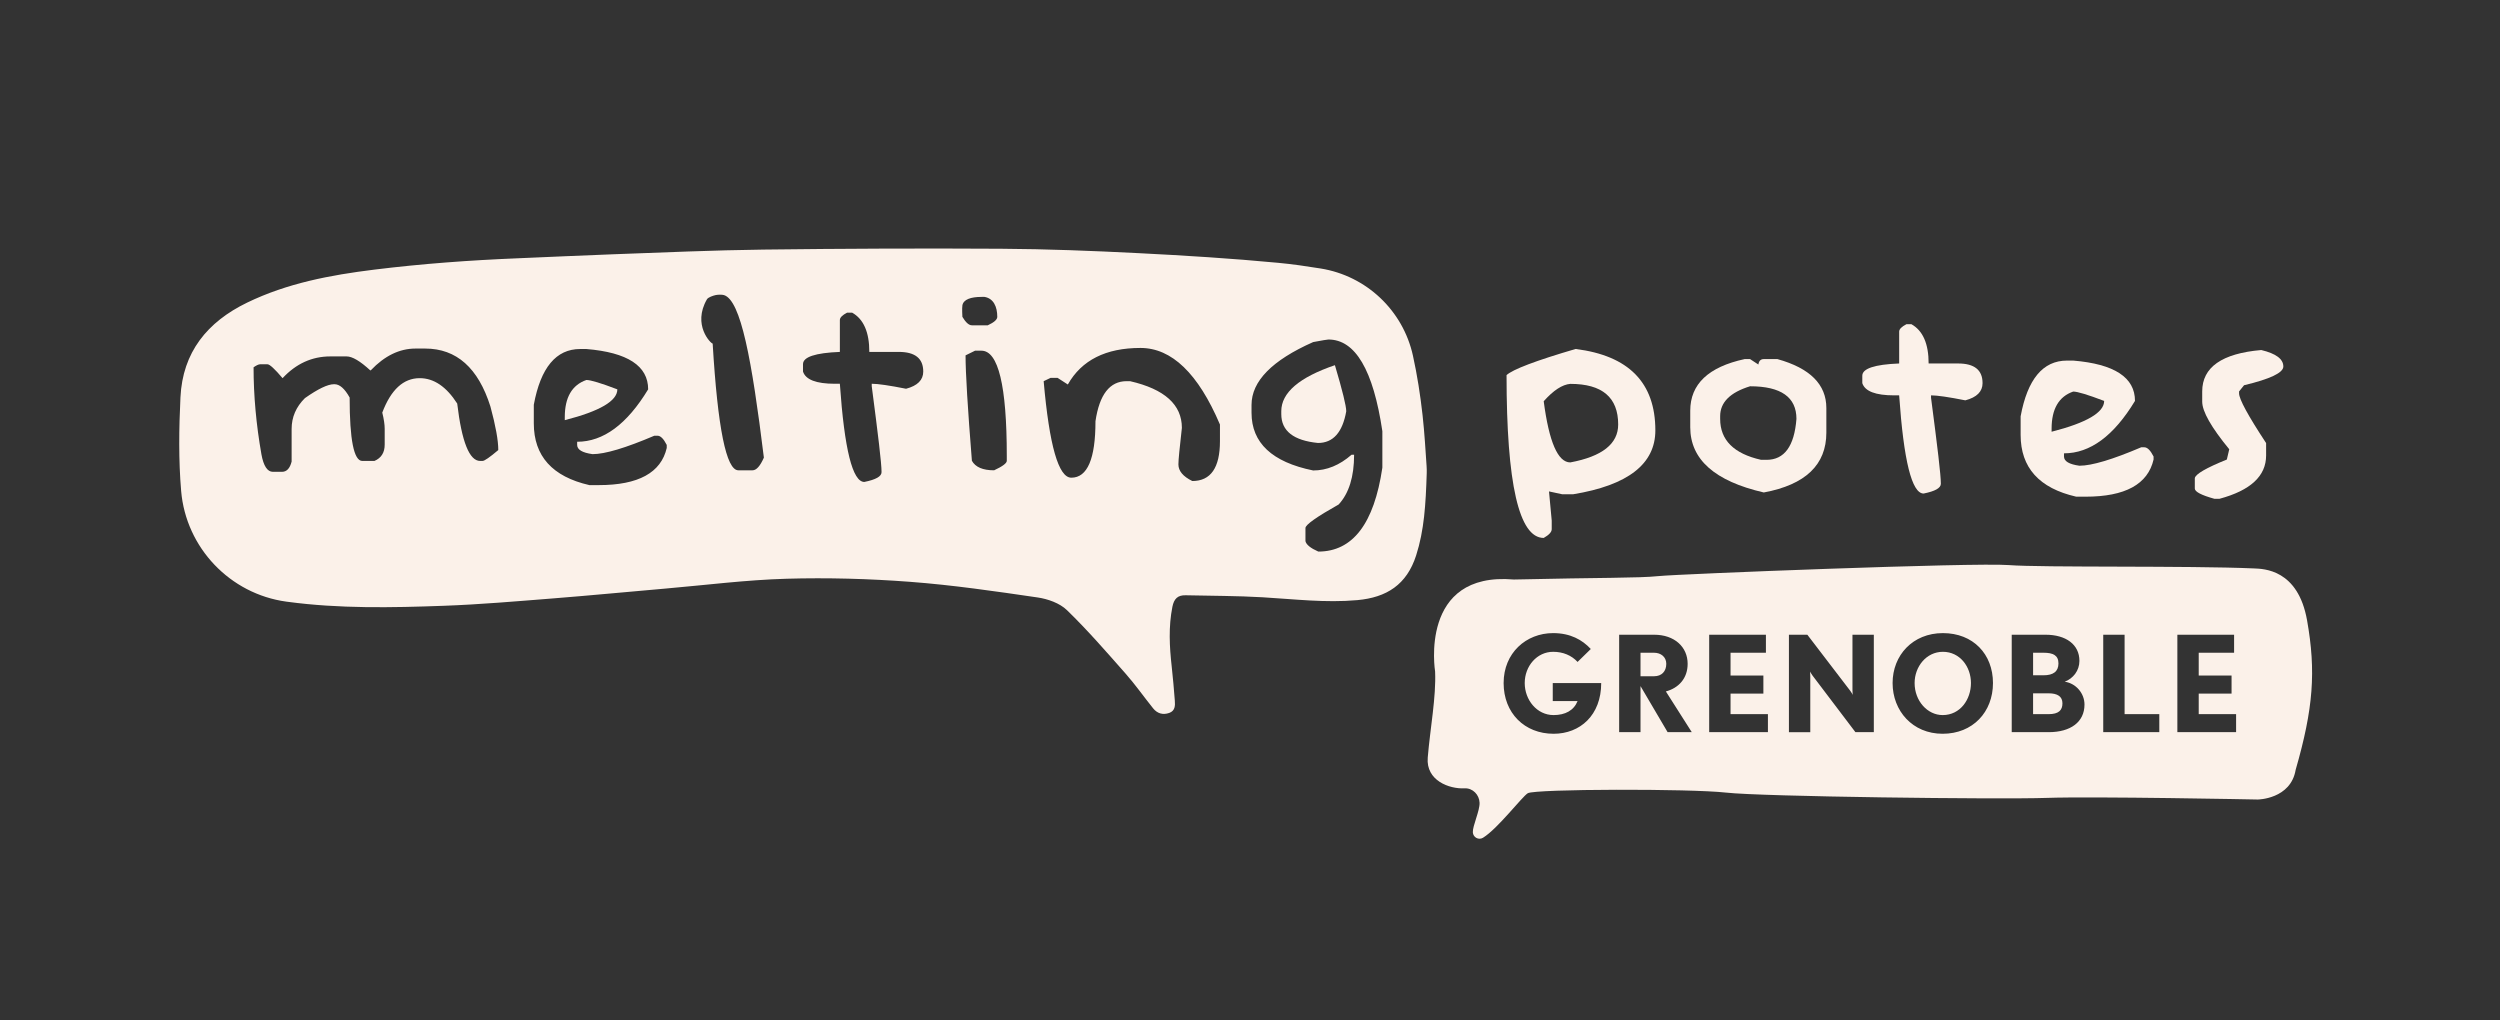 <?xml version="1.0" encoding="UTF-8"?> <svg xmlns="http://www.w3.org/2000/svg" id="_1_500xA0_1_500_px_Logo_1" data-name="1 500xA0 1 500 px Logo 1" viewBox="0 0 2979.97 1216.42"><rect x="0" y="0" width="2979.97" height="1216.42" fill="#333333" stroke="none"/><defs><style> .cls-1 { fill: #fbf1e9; } </style></defs><g><path class="cls-1" d="M2315.92,776.95c-19.88,0-33.73,17.81-33.73,37.24,0,21.3,15.28,38.18,33.43,38.18,20.99,0,33.73-18.62,33.73-38.18s-13.21-37.24-33.43-37.24Z"></path><path class="cls-1" d="M1971.7,778.06h-16.23v28.01h16.23c8.91,0,14.49-5.73,14.49-14.8,0-8.12-6.37-13.21-14.49-13.21Z"></path><path class="cls-1" d="M2442.03,826.43h-18.62v24.82h18.62c11.93,0,16.38-4.77,16.38-12.89s-5.88-11.93-16.38-11.93Z"></path><path class="cls-1" d="M2453.65,790.79c0-9.71-6.52-12.74-17.81-12.74h-12.42v26.88h12.42c11.76,0,17.81-4.6,17.81-14.15Z"></path><path class="cls-1" d="M2750,739.45c-10.77-60.87-51.62-61.38-63.14-61.89-79.06-3.45-252.63-.89-292.65-4-40.8-3.17-392.91,10.62-417.13,13.13-24.23,2.51-68.9,1.69-172.53,4.09-113.6-9.8-93.92,109.61-93.92,109.61,1.35,30.29-5.88,67.77-8.78,102.67-2.28,27.39,25.72,37.57,43.96,36.62,9.59-.5,17.51,7.64,17.84,17.24.32,9.46-8.41,27.61-8.04,35.14.29,6.07,6.94,9.7,12.13,6.52,17.54-10.76,46.33-48.71,53.37-53.07,8.37-5.18,194.13-5.56,236.53-.72,41.46,4.73,324.71,8.29,381.71,6.3s251.91,1.93,251.91,1.93c0,0,39.32-.43,45.15-35.45,21.07-73.04,24.37-117.27,13.6-178.14ZM1851.81,874.64c-34.53,0-59.51-24.67-59.51-60.46s26.74-59.52,59.04-59.52c20.52,0,34.69,7.97,44.87,18.94l-15.76,15.42c-7.16-7.8-17.34-12.08-29.1-12.08-19.43,0-33.9,17.17-33.9,37.24s14.47,38.18,34.37,38.18c14,0,24.18-5.56,28.63-16.7h-29.59v-21.47h57.76c0,38.33-25.14,60.46-56.8,60.46ZM1987.77,872.72l-32.3-54.9v54.9h-25.46v-116.14h41.69c24.35,0,39.95,14.64,39.95,34.68,0,17.34-10.67,28.8-25.95,32.93l30.87,48.53h-28.8ZM2107.34,872.72h-70.01v-116.14h67.62v21.47h-42.16v27.2h39.14v21.49h-39.14v24.5h44.55v21.47ZM2233.59,872.72h-21.95l-51.24-67.61c-1.45-2.07-2.71-4.3-2.88-4.62,0,.17.32,3.02.32,5.73v66.51h-25.46v-116.14h21.96l51.24,66.98c1.58,2.07,2.71,4.3,2.86,4.77,0-.15-.32-3.02-.32-5.88v-65.87h25.46v116.14ZM2315.62,874.64c-35.96,0-59.67-27.37-59.67-60.46s24.03-59.52,59.98-59.52,59.67,24.99,59.67,59.52-24.03,60.46-59.98,60.46ZM2442.03,872.72h-44.08v-116.14h40.27c24.33,0,40.42,11.61,40.42,31.19,0,11.61-7.48,21-17.51,24.82,13.38,1.9,23.56,13.85,23.56,27.2,0,20.83-16.55,32.93-42.65,32.93ZM2573.86,872.72h-66.83v-116.14h25.46v94.67h41.37v21.47ZM2665.4,872.72h-70.01v-116.14h67.62v21.47h-42.16v27.2h39.14v21.49h-39.14v24.5h44.55v21.47Z"></path></g><g><path class="cls-1" d="M1527.28,490.2v3.42c0,20.04,14.59,31.51,43.76,34.39,18.01,0,29.24-12.6,33.67-37.81,0-6.25-4.5-24.56-13.51-54.92-42.61,14.51-63.92,32.82-63.92,54.92Z"></path><path class="cls-1" d="M735.87,464.1c-19.56-7.46-31.87-11.16-36.91-11.16-17.17,5.99-25.75,20.76-25.75,44.29v3.6c41.78-10.7,62.66-22.94,62.66-36.73Z"></path><path class="cls-1" d="M1700.47,555.4c-1.22-17.09-2.38-39.01-4.82-60.79-2.67-23.81-6.32-47.41-11.45-70.7-11.88-53.87-55.46-95.05-109.91-103.85-16.88-2.73-33.78-5.19-50.76-6.79-55.43-5.24-111.05-8.72-166.66-11.53-54.42-2.75-108.92-4.9-163.4-5.24-94.49-.58-189-.17-283.48,1-59.74.74-119.46,3.44-179.18,5.59-37.81,1.36-75.6,3.23-113.4,4.77-57.31,2.33-114.55,6.52-171.47,13.56-52.35,6.48-103.63,16.18-151.27,39.25-47.6,23.05-77,59.17-79.57,112.91-1.78,37.31-2.33,74.58.83,111.7,5.76,67.59,58.23,122.7,125.44,131.86.38.05.75.1,1.13.15,61.98,8.35,124.24,7.06,186.42,4.8,43.27-1.57,86.47-5.34,129.65-8.74,44.97-3.55,89.89-7.9,134.83-11.8,48.01-4.16,95.97-10.31,144.06-11.7,49.1-1.42,98.49-.02,147.48,3.68,50.82,3.84,101.42,11.25,151.89,18.63,12.26,1.79,26.34,6.78,34.93,15.1,24.62,23.86,47.18,49.9,69.91,75.66,11.65,13.2,21.81,27.7,32.86,41.43,4.95,6.15,11.61,8.12,19.15,5.46,7.11-2.51,7.16-8.71,6.69-14.71-1.07-13.56-2.19-27.12-3.71-40.63-2.66-23.77-3.9-47.4.82-71.17,1.9-9.55,6.32-13.97,15.76-13.75,30.58.72,61.2.6,91.72,2.39,37.65,2.21,75.1,6.84,112.99,3.4,34.95-3.17,58.9-18.46,70.07-53.28,9.71-30.25,11.43-61.14,12.62-97.8.1-2.99.04-5.9-.17-8.88ZM575.24,549.44h-2.88c-12.85,0-21.97-22.81-27.37-68.42-12.96-20.17-27.85-30.25-44.66-30.25-19.45,0-34.33,13.68-44.66,41.05,1.92,7.67,2.88,14.15,2.88,19.45v18.73c0,9.47-4.08,15.95-12.24,19.45h-14.41c-10.08,0-15.13-25.21-15.13-75.62-5.88-10.57-11.88-15.84-18.01-15.84h-.72c-7.32,0-18.84,5.5-34.57,16.56-10.56,10.44-15.85,22.69-15.85,36.73v38.89c-2.05,8.15-5.88,12.24-11.52,12.24h-10.8c-6.6,0-11.16-6.97-13.69-20.89-6.24-35.55-9.36-70.12-9.36-103.71,3.49-2.42,6.12-3.6,7.92-3.6h8.64c2.64,0,8.64,5.5,18.01,16.56,16.09-17.28,35.05-25.93,56.9-25.93h19.45c6.73,0,16.09,5.5,28.09,16.56h.72c16.45-17.29,34.21-25.93,53.3-25.93h11.52c37.34,0,63.27,23.05,77.79,69.14,6.24,23.05,9.36,40.33,9.36,51.85-10.2,8.64-16.45,12.96-18.73,12.96ZM794.75,533.96c-6.84,29.53-33.85,44.29-81.03,44.29h-11.16c-44.18-10.08-66.27-34.65-66.27-73.64v-22.15c8.17-44.29,26.59-66.44,55.28-66.44h7.38c49.09,4.06,73.65,20.09,73.65,48.07-25.21,41.64-53.42,62.48-84.63,62.48v3.78c0,5.63,6.12,9.29,18.37,10.98,14.77,0,39.32-7.33,73.65-21.97h3.78c3.6,0,7.27,3.65,10.98,10.98v3.6ZM897.03,560.6h-16.93c-14.41,0-24.61-50.36-30.61-151.06-2.16,0-24.45-22.22-6.84-52.75,1.43-2.48,7.48-4.39,10.26-5.04,2.46-.57,7.68-.75,10.08,0,20.03,6.22,33.13,76.44,47.54,193.73-4.44,10.08-8.94,15.12-13.51,15.12ZM1079.98,463.38c-19.92-3.96-33.56-5.94-40.88-5.94v2.88c3.85,29.27,6.75,52.39,8.73,69.32,1.98,16.92,2.97,27.96,2.97,33.13s-6.84,8.93-20.53,11.7c-14.05,0-23.77-39.02-29.17-117.03h-5.94c-22.21,0-34.87-4.86-37.99-14.58v-8.82c0-8.54,14.65-13.4,43.94-14.58v-37.99c0-2.88,2.88-5.84,8.64-8.82h5.94c13.69,7.67,20.53,23.28,20.53,46.81h35.11c19.45,0,29.17,7.79,29.17,23.41,0,10.08-6.84,16.92-20.53,20.53ZM1147.15,363.99c1.28-7.08,10.08-10.08,22.69-10.08.95,0,2.85-.16,3.78,0,10.55,1.83,15.13,11.52,15.13,23.77,0,3.24-3.78,6.58-11.34,10.08h-18.91c-3.6,0-7.38-3.37-11.34-10.08,0,0-.61-10.32,0-13.68ZM1200.09,549.26c0,2.88-5.04,6.66-15.13,11.34-13.44,0-22.26-3.78-26.47-11.34-5.04-63.02-7.56-104.92-7.56-125.67l11.34-5.58h7.56c20.17,0,30.25,41.82,30.25,125.49v5.76ZM1454.17,525.85c0,31.69-10.98,47.53-32.95,47.53-11.05-5.4-16.57-12.01-16.57-19.81,0-2.78.36-7.77,1.08-15.05.72-7.25,1.74-16.77,3.06-28.52,0-27.62-20.59-46.17-61.76-55.64h-4.14c-20.05,0-32.41,15.9-37.09,47.71,0,44.88-9.61,67.34-28.81,67.34-15.24,0-26.23-38.35-32.95-115.05l8.28-3.96h8.28l12.24,7.92c16.45-29.06,45.31-43.57,86.61-43.57,37.21,0,68.79,30.43,94.72,91.28v19.81ZM1647.74,557.54c-9.84,66.62-35.29,99.93-76.35,99.93-9.25-4.09-14.34-8.23-15.31-12.42v-15.66c0-3.86,13.21-13.22,39.62-28.09,12.24-13.32,18.37-33.08,18.37-59.24h-3.06c-14.29,12.48-29.53,18.73-45.74,18.73-48.98-9.98-73.47-32.9-73.47-68.78v-9.36c0-28.22,24.49-53.19,73.47-74.9,10.92-2.06,16.99-3.06,18.19-3.06,32.05,0,53.48,36.42,64.29,109.29v43.57Z"></path></g><path class="cls-1" d="M1849.63,620.51v10.26c0,3.34-3.18,6.84-9.54,10.44-29.53,0-44.3-64.71-44.3-194.09,7.45-6.84,34.87-17.23,82.29-31.15,63.38,7.92,95.08,40.25,95.08,97.05,0,40.07-32.71,65.46-98.14,76.16h-12.78l-15.85-3.42,3.24,34.75ZM1840.08,478.27c6.37,48.61,16.93,72.92,31.69,72.92,38.06-7.1,57.08-22.15,57.08-45.19,0-32.31-19.02-48.43-57.08-48.43-9.61.82-20.17,7.74-31.69,20.71Z"></path><path class="cls-1" d="M2086.06,428.03l9.9,6.48c.6-4.32,2.77-6.48,6.48-6.48h16.21c38.9,10.8,58.34,30.25,58.34,58.34v29.35c0,38.27-24.85,62.04-74.55,71.3-58.46-13.45-87.69-39.38-87.69-77.78v-19.63c0-31.69,21.61-52.21,64.83-61.58h6.48ZM2086.06,460.44c-23.77,7.3-35.65,19.19-35.65,35.65v3.24c0,25.21,16.27,41.46,48.8,48.79h6.48c21.25,0,33.13-16.28,35.65-48.79,0-25.93-18.43-38.89-55.28-38.89Z"></path><path class="cls-1" d="M2219.85,447.84c0-8.54,14.65-13.4,43.94-14.58v-37.99c0-2.88,2.88-5.84,8.64-8.82h5.94c13.69,7.66,20.53,23.28,20.53,46.81h35.11c19.45,0,29.17,7.79,29.17,23.41,0,10.08-6.84,16.92-20.53,20.53-19.92-3.96-33.56-5.94-40.88-5.94v2.88c3.85,29.27,6.75,52.39,8.73,69.32,1.98,16.92,2.97,27.96,2.97,33.13s-6.84,8.93-20.53,11.7c-14.05,0-23.77-39.02-29.17-117.03h-5.94c-22.21,0-34.87-4.86-37.99-14.58v-8.82Z"></path><path class="cls-1" d="M2460.25,540.38v3.78c0,5.63,6.12,9.29,18.37,10.98,14.77,0,39.32-7.33,73.65-21.97h3.78c3.6,0,7.27,3.65,10.98,10.98v3.6c-6.84,29.53-33.85,44.29-81.03,44.29h-11.16c-44.18-10.08-66.27-34.65-66.27-73.64v-22.15c8.17-44.29,26.59-66.44,55.28-66.44h7.38c49.09,4.06,73.65,20.09,73.65,48.07-25.21,41.64-53.42,62.48-84.63,62.48ZM2471.23,466.74c-17.17,5.99-25.75,20.76-25.75,44.29v3.6c41.78-10.7,62.66-22.94,62.66-36.73-19.56-7.46-31.87-11.16-36.91-11.16Z"></path><path class="cls-1" d="M2668.95,466.56v2.34c0,6.84,10.74,26.57,32.23,59.24v14.76c0,24.49-18.55,41.69-55.64,51.67h-5.94c-15.6-4.32-23.41-8.41-23.41-12.24v-12.42c.84-4.81,13.57-12.19,38.17-22.15l2.88-12.24c-21.49-26.18-32.23-45.09-32.23-56.72v-12.24c0-28.81,23.47-45.27,70.41-49.33,17.53,4.19,26.29,10.73,26.29,19.63,0,7.43-15.6,14.87-46.82,22.33l-5.94,7.38Z"></path></svg> 